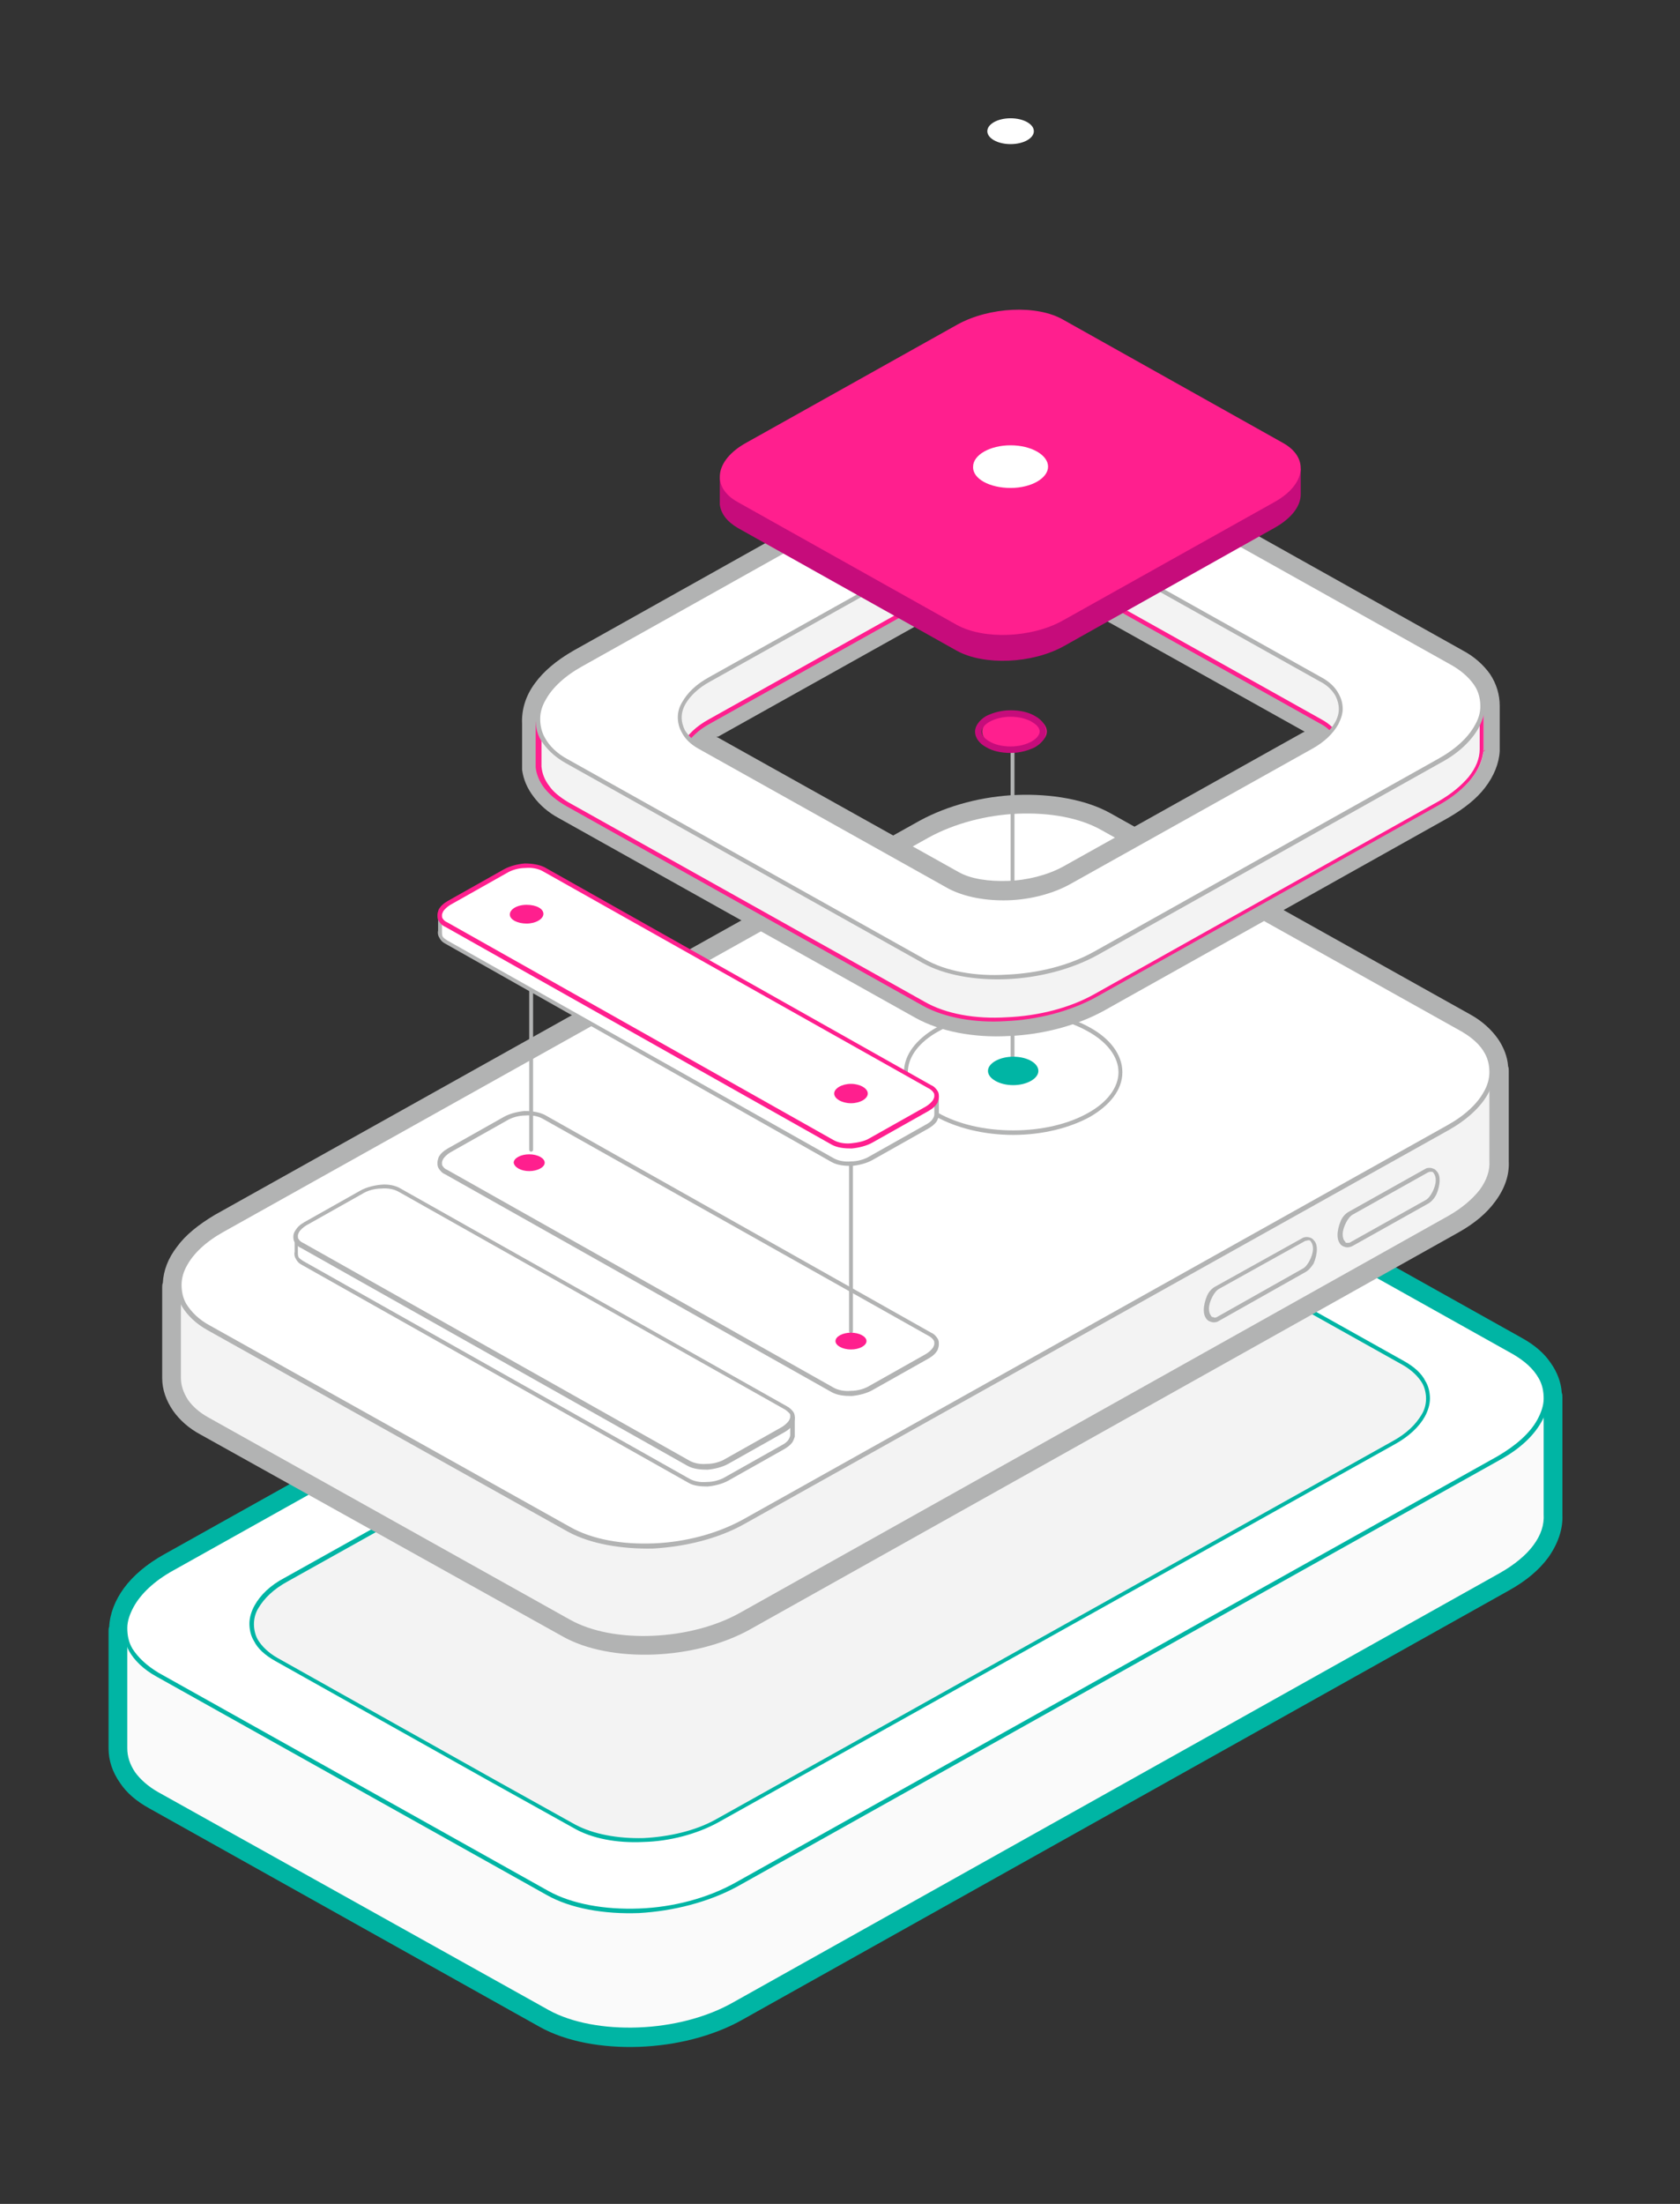<?xml version="1.0" encoding="utf-8"?>
<!-- Generator: Adobe Illustrator 24.0.1, SVG Export Plug-In . SVG Version: 6.00 Build 0)  -->
<svg version="1.1" id="Layer_1" xmlns="http://www.w3.org/2000/svg" xmlns:xlink="http://www.w3.org/1999/xlink" x="0px" y="0px"
	 viewBox="0 0 260 341" style="enable-background:new 0 0 260 341;" xml:space="preserve">
<rect x="0" y="0" width="260" height="341" fill="#333333" stroke="none"/>
<style type="text/css">
	.st0{fill:#B2B3B3;}
	.st1{fill-rule:evenodd;clip-rule:evenodd;fill:#FFFFFF;}
	.st2{fill:#00B5A4;}
	.st3{fill-rule:evenodd;clip-rule:evenodd;fill:#FAFAFA;}
	.st4{fill-rule:evenodd;clip-rule:evenodd;fill:#F3F3F3;}
	.st5{fill-rule:evenodd;clip-rule:evenodd;fill:#00B5A4;}
	.st6{fill:#FF1F8E;}
	.st7{fill-rule:evenodd;clip-rule:evenodd;fill:#C60C7B;}
	.st8{fill-rule:evenodd;clip-rule:evenodd;fill:#FF1F8E;}
	.st9{fill:#C60C7B;}
</style>
<path class="st0" d="M54.5,183.8c0.8,0.5,1.6,1.3,2.1,2.3s0.9,2.1,0.9,3.1c0,0.7-0.1,1.2-0.4,1.7c-0.2,0.3-0.4,0.6-0.7,0.7
	s-0.6,0.3-1,0.3s-0.9-0.1-1.4-0.4c-0.8-0.5-1.6-1.3-2.1-2.3s-0.9-2.1-0.9-3.1c0-0.7,0.1-1.2,0.4-1.7c0.3-0.6,1-1,1.7-1
	C53.5,183.3,54,183.5,54.5,183.8z M55.7,186.6c-0.5-0.8-1.1-1.5-1.7-1.9c-0.3-0.2-0.6-0.3-0.9-0.3c-0.2,0-0.3,0-0.5,0.1
	c-0.1,0.1-0.3,0.2-0.3,0.4c-0.2,0.3-0.3,0.7-0.3,1.2c0,0.8,0.3,1.8,0.7,2.6c0.5,0.8,1.1,1.5,1.7,1.9c0.3,0.2,0.6,0.3,0.9,0.3
	c0.3,0,0.6-0.2,0.8-0.5s0.3-0.7,0.3-1.2C56.4,188.3,56.1,187.4,55.7,186.6L55.7,186.6z"/>
<path class="st0" d="M55.7,191.4c-0.1-0.3,0-0.6,0.2-0.7c0.2-0.1,0.5,0,0.7,0.2l2.6,4.8c0.1,0.2,0,0.6-0.2,0.7
	c-0.2,0.1-0.6,0-0.7-0.2l0,0L55.7,191.4L55.7,191.4z M65.3,183.3c-0.2,0.1-0.4,0-0.5-0.1c-0.1-0.2,0-0.4,0.1-0.5l5.8-3.3
	c0.2-0.1,0.4,0,0.5,0.1c0.1,0.2,0,0.4-0.1,0.5L65.3,183.3L65.3,183.3z M65.3,208c-0.2,0.1-0.4,0-0.5-0.1l0,0c-0.1-0.2,0-0.4,0.1-0.5
	l5.8-3.3c0.2-0.1,0.4,0,0.5,0.1c0.1,0.2,0,0.4-0.1,0.5L65.3,208z"/>
<path class="st1" d="M19.5,252.4L19.5,252.4l-0.1,18.2c0,2.6,1.7,5.2,5,7l60.4,33.8c7.4,4.1,20.4,3.6,28.9-1.1l118.6-66.4
	c4.8-2.7,7.2-6.2,7-9.5v-18.2h-0.1c0-2.6-1.6-5.1-4.9-7l-60.4-33.8c-7.4-4.1-20.5-3.6-29.2,1.3l-118,66
	C21.8,245.5,19.3,249,19.5,252.4L19.5,252.4z"/>
<path class="st2" d="M16.8,252.4c0-0.2,0-0.5,0.1-0.7c0.1-2,0.9-4.1,2.3-6s3.5-3.7,6.2-5.2l118-66c4.7-2.6,10.6-4.1,16.2-4.3
	c5.8-0.3,11.4,0.7,15.5,3l60.4,33.8c2,1.1,3.5,2.4,4.5,3.9c1,1.4,1.6,3,1.7,4.6c0.1,0.2,0.1,0.5,0.1,0.7v18.2l0,0
	c0.1,2.2-0.7,4.5-2.2,6.6c-1.4,1.9-3.4,3.6-6.1,5.1l-118.6,66.4c-4.6,2.6-10.4,4-16,4.2c-5.7,0.2-11.3-0.8-15.4-3.1l-60.4-33.8
	c-2-1.1-3.5-2.4-4.5-3.9c-1.2-1.7-1.8-3.5-1.8-5.4l0,0V252.4L16.8,252.4z M22,253v17.6l0,0c0,0.8,0.3,1.6,0.8,2.4
	c0.6,0.9,1.6,1.7,2.9,2.4L86,309.1c3.3,1.8,7.9,2.6,12.7,2.4c4.8-0.2,9.8-1.4,13.7-3.6L231,241.6c2-1.1,3.5-2.4,4.5-3.7
	c0.9-1.2,1.2-2.3,1.2-3.4v-0.1l0,0v-17.6c-0.1-0.2-0.1-0.5-0.1-0.8c0-0.7-0.3-1.5-0.8-2.2c-0.6-0.8-1.5-1.7-2.8-2.4l-60.4-33.8
	c-3.3-1.8-7.9-2.6-12.8-2.4c-4.9,0.2-10,1.5-13.9,3.7l-118,66c-2.1,1.2-3.6,2.5-4.6,3.8c-0.9,1.2-1.3,2.4-1.3,3.5
	C22,252.5,22,252.7,22,253L22,253z"/>
<path class="st3" d="M24.2,252.4h-4.8v18.2c0,2.6,1.7,5.2,5,7l60.4,33.8c7.4,4.1,20.4,3.6,28.9-1.1l118.6-66.4
	c4.8-2.7,7.2-6.2,7-9.5v-18.2h-6.9l-58.5-32.7c-7.4-4.1-20.4-3.6-28.9,1.1L26.4,250.9C25.6,251.4,24.9,251.8,24.2,252.4z
	 M88.9,282.6l-12.4-6.9l72.5-40.5c6.5-3.6,16.4-4,22.1-0.9l12.4,6.9L111,281.7C104.5,285.4,94.5,285.7,88.9,282.6L88.9,282.6z"/>
<path class="st2" d="M24.2,252.7h-4.5v17.8c0,1.3,0.4,2.5,1.2,3.7c0.8,1.1,2,2.2,3.6,3.1L84.9,311c3.6,2,8.7,2.9,13.9,2.7
	c5.2-0.2,10.5-1.5,14.7-3.9l118.6-66.4c2.3-1.3,4.1-2.8,5.2-4.3c1.2-1.6,1.7-3.2,1.6-4.8v-17.9h-6.5c-0.1,0-0.1,0-0.2,0l-58.5-32.7
	c-3.6-2-8.7-2.9-13.9-2.7s-10.5,1.5-14.7,3.9L26.5,251.2c-0.4,0.2-0.8,0.4-1.1,0.7l0,0c-0.4,0.2-0.7,0.5-1,0.7
	C24.3,252.7,24.3,252.7,24.2,252.7z M19.4,252h4.7c0.3-0.2,0.6-0.4,1-0.7l0,0c0.4-0.2,0.8-0.5,1.2-0.7l118.6-66.4
	c4.3-2.4,9.7-3.7,15-3.9s10.5,0.7,14.2,2.8l58.4,32.7h6.8c0.2,0,0.3,0.2,0.3,0.3v18.2c0.1,1.7-0.5,3.5-1.8,5.3
	c-1.2,1.6-3,3.2-5.4,4.5l-118.6,66.4c-4.3,2.4-9.7,3.7-15,3.9c-5.3,0.2-10.5-0.7-14.2-2.8l-60.4-33.8c-1.7-1-3-2.1-3.8-3.3
	c-0.9-1.3-1.4-2.6-1.4-4.1v-18.2C19.1,252.2,19.2,252,19.4,252L19.4,252z M88.7,282.9L76.3,276c-0.2-0.1-0.2-0.3-0.1-0.5
	c0-0.1,0.1-0.1,0.1-0.1l72.5-40.5c3.3-1.8,7.5-2.9,11.5-3c4.1-0.2,8,0.5,10.9,2.2l12.4,6.9c0.2,0.1,0.2,0.3,0.1,0.5
	c0,0.1-0.1,0.1-0.2,0.1L111.1,282c-3.3,1.8-7.5,2.9-11.5,3C95.6,285.2,91.6,284.5,88.7,282.9L88.7,282.9z M77.2,275.7l11.9,6.6
	c2.8,1.5,6.6,2.2,10.6,2.1c3.9-0.2,8-1.1,11.2-2.9l72-40.2l-11.9-6.6c-2.8-1.6-6.6-2.2-10.6-2.1c-4,0.2-8,1.1-11.2,2.9L77.2,275.7
	L77.2,275.7z"/>
<path class="st1" d="M84.7,292.9l-60.4-33.8c-7.4-4.1-6.3-11.5,2.3-16.4l118-66c8.7-4.8,21.8-5.4,29.2-1.3l60.4,33.8
	c7.4,4.1,6.3,11.5-2.3,16.4l-118,66C105.3,296.4,92.1,297,84.7,292.9L84.7,292.9z"/>
<path class="st2" d="M84.6,293.2l-60.4-33.8c-2-1.1-3.4-2.5-4.2-3.9c-0.6-1.1-0.9-2.3-0.9-3.5s0.4-2.4,1.1-3.6
	c1.2-2.1,3.3-4.1,6.4-5.8l118-66c4.4-2.4,9.9-3.8,15.2-4.1c5.3-0.2,10.6,0.7,14.3,2.8l60.4,33.8c2,1.1,3.4,2.5,4.2,3.9
	c0.6,1.1,0.9,2.3,0.9,3.5s-0.4,2.4-1.1,3.6c-1.2,2.1-3.3,4.1-6.4,5.8l-118,66c-4.4,2.4-9.9,3.8-15.2,4.1
	C93.5,296.2,88.3,295.3,84.6,293.2L84.6,293.2z M24.5,258.8l60.4,33.8c3.6,2,8.7,2.9,14,2.7c5.3-0.2,10.6-1.6,14.9-4l118-66
	c2.9-1.7,5-3.6,6.1-5.6c0.6-1.1,1-2.2,1-3.3s-0.2-2.2-0.8-3.2c-0.8-1.4-2.1-2.6-4-3.7l-60.4-33.8c-3.6-2-8.7-2.9-14-2.7
	c-5.2,0.2-10.6,1.6-14.9,4l-118,66c-2.9,1.6-5,3.6-6.1,5.6c-0.6,1.1-1,2.2-1,3.3s0.2,2.2,0.8,3.2C21.4,256.5,22.7,257.7,24.5,258.8
	L24.5,258.8z"/>
<path class="st4" d="M76.5,275.7l-33.7-18.9c-5.7-3.2-5-8.7,1.5-12.4L149,185.9c6.5-3.6,16.4-4,22.1-0.9l46.1,25.8
	c5.7,3.2,5,8.7-1.5,12.4L111,281.7c-6.5,3.6-16.4,4-22.1,0.9L76.5,275.7L76.5,275.7z"/>
<path class="st2" d="M76.3,275.9L42.6,257c-1.6-0.9-2.7-1.9-3.3-3.1c-0.5-0.8-0.7-1.8-0.7-2.7s0.3-1.9,0.8-2.8
	c0.9-1.6,2.4-3.1,4.7-4.3l104.7-58.5c3.3-1.8,7.5-2.9,11.5-3c4.1-0.2,8,0.5,10.9,2.2l46.1,25.8c1.6,0.9,2.7,1.9,3.3,3.1
	c0.5,0.8,0.7,1.8,0.7,2.7s-0.3,1.9-0.8,2.8c-0.9,1.6-2.5,3.1-4.7,4.3L111.1,282c-3.3,1.8-7.5,2.9-11.5,3c-4.1,0.2-8-0.5-10.9-2.2
	L76.3,275.9L76.3,275.9L76.3,275.9z M42.9,256.5l33.7,18.9l12.4,6.9c2.8,1.5,6.6,2.2,10.6,2.1c3.9-0.2,8-1.1,11.2-2.9L215.5,223
	c2.2-1.2,3.6-2.6,4.5-4.1c0.5-0.8,0.7-1.7,0.7-2.5s-0.2-1.7-0.6-2.4c-0.6-1-1.6-2-3-2.8L171,185.4c-2.8-1.5-6.6-2.2-10.6-2.1
	c-4,0.2-8,1.1-11.2,2.9L44.5,244.7c-2.2,1.2-3.6,2.6-4.5,4.1c-0.5,0.8-0.7,1.7-0.7,2.5s0.2,1.7,0.6,2.4
	C40.5,254.7,41.5,255.7,42.9,256.5L42.9,256.5z"/>
<path class="st1" d="M27.8,199.2L27.8,199.2l-0.1,14c0,2.4,1.5,4.8,4.6,6.5L88.1,251c6.8,3.8,18.8,3.4,26.7-1l109.6-61.4
	c4.4-2.5,6.6-5.7,6.5-8.8v-14h-0.1c0-2.4-1.5-4.7-4.6-6.5l-55.8-31.2c-6.8-3.8-19-3.3-27,1.2l-109.1,61
	C29.9,192.9,27.7,196.1,27.8,199.2L27.8,199.2z"/>
<path class="st0" d="M25.1,199.2c0-0.2,0-0.5,0.1-0.7c0.1-1.9,0.8-3.8,2.2-5.6c1.3-1.8,3.3-3.4,5.8-4.9l109.1-61
	c4.4-2.4,9.8-3.8,15.1-4s10.6,0.7,14.4,2.8l55.8,31.2c1.8,1,3.2,2.3,4.2,3.7c0.9,1.3,1.5,2.8,1.6,4.3c0.1,0.2,0.1,0.5,0.1,0.7v14
	l0,0c0.1,2.1-0.6,4.2-2.1,6.2c-1.3,1.8-3.2,3.4-5.7,4.8l-109.6,61.4c-4.3,2.4-9.7,3.7-14.9,3.9c-5.3,0.2-10.5-0.7-14.3-2.9L31.1,222
	c-1.9-1-3.3-2.3-4.3-3.7c-1.1-1.6-1.7-3.3-1.7-5.1l0,0L25.1,199.2L25.1,199.2z M30.3,199.8v13.4l0,0c0,0.7,0.2,1.4,0.7,2.1
	c0.5,0.8,1.4,1.5,2.6,2.2l55.8,31.2c3,1.7,7.2,2.4,11.6,2.2s9-1.3,12.6-3.3l109.6-61.4c1.9-1,3.2-2.2,4.1-3.4c0.8-1,1.1-2.1,1.1-3
	v-0.1l0,0v-13.5c-0.1-0.2-0.1-0.5-0.1-0.7c0-0.6-0.3-1.3-0.7-1.9c-0.5-0.8-1.4-1.5-2.5-2.1l-55.8-31.2c-3-1.7-7.2-2.4-11.7-2.2
	c-4.5,0.2-9.1,1.4-12.8,3.4l-109,61c-1.9,1.1-3.3,2.3-4.2,3.5c-0.8,1.1-1.2,2.1-1.2,3.1C30.4,199.4,30.3,199.6,30.3,199.8
	L30.3,199.8z"/>
<path class="st4" d="M32.1,199.2h-4.4v14c0,2.4,1.5,4.8,4.6,6.5L88.1,251c6.8,3.8,18.8,3.4,26.7-1l109.6-61.4
	c4.4-2.5,6.6-5.7,6.5-8.8v-14h-6.4l-54-30.2c-6.8-3.8-18.8-3.4-26.7,1L34.2,197.9C33.4,198.3,32.8,198.8,32.1,199.2L32.1,199.2z"/>
<path class="st0" d="M32.1,199.5H28v13.7c0,1.2,0.4,2.3,1.1,3.4c0.7,1,1.8,2,3.3,2.8l55.8,31.2c3.4,1.9,8,2.7,12.8,2.5
	s9.7-1.4,13.6-3.6l109.6-61.4c2.1-1.2,3.7-2.6,4.8-4c1.1-1.5,1.6-3,1.5-4.5v-13.7h-6c-0.1,0-0.1,0-0.2,0l-54-30.2
	c-3.4-1.9-8-2.7-12.8-2.5s-9.7,1.4-13.6,3.6L34.3,198.2c-0.4,0.2-0.7,0.4-1,0.6l0,0c-0.3,0.2-0.6,0.4-0.9,0.6
	C32.3,199.5,32.2,199.5,32.1,199.5L32.1,199.5z M27.7,198.9H32c0.3-0.2,0.6-0.4,0.9-0.6l0,0c0.3-0.2,0.7-0.4,1.1-0.6l109.6-61.4
	c4-2.2,9-3.5,13.9-3.6c4.9-0.2,9.7,0.7,13.1,2.6l54,30.2h6.3c0.2,0,0.3,0.2,0.3,0.3l0,0v14c0.1,1.6-0.5,3.3-1.6,4.9
	c-1.1,1.5-2.8,2.9-5,4.2L115,250.2c-4,2.2-9,3.5-13.9,3.6c-4.9,0.2-9.7-0.7-13.1-2.6L32.2,220c-1.6-0.9-2.7-1.9-3.5-3
	c-0.8-1.2-1.3-2.5-1.3-3.8v-14C27.4,199,27.5,198.9,27.7,198.9L27.7,198.9L27.7,198.9z"/>
<path class="st1" d="M88.1,236.7l-55.8-31.2c-6.8-3.8-5.9-10.6,2.2-15.1l109.1-61c8-4.5,20.2-5,27-1.2l55.8,31.2
	c6.8,3.8,5.9,10.6-2.2,15.1l-109.1,61C107.1,239.9,94.9,240.5,88.1,236.7L88.1,236.7z"/>
<path class="st0" d="M87.9,237l-55.8-31.2c-1.8-1-3.1-2.3-3.9-3.6c-0.6-1-0.9-2.1-0.8-3.3c0-1.1,0.4-2.3,1-3.4
	c1.1-1.9,3.1-3.8,5.9-5.4l109.1-61c4.1-2.3,9.1-3.5,14.1-3.8c5-0.2,9.8,0.6,13.2,2.6l55.8,31.2c1.8,1,3.1,2.3,3.9,3.6
	c0.6,1,0.9,2.2,0.8,3.3c0,1.1-0.4,2.3-1,3.4c-1.1,1.9-3.1,3.8-5.9,5.4l-109.1,61c-4.1,2.3-9.1,3.5-14.1,3.8
	C96.2,239.7,91.4,238.9,87.9,237L87.9,237z M32.5,205.1l55.8,31.2c3.4,1.9,8,2.7,12.9,2.5s9.8-1.5,13.8-3.7l109-61
	c2.7-1.5,4.6-3.3,5.6-5.1c0.6-1,0.9-2.1,0.9-3.1s-0.2-2-0.7-2.9c-0.7-1.3-1.9-2.4-3.6-3.4l-55.8-31.2c-3.4-1.9-8-2.7-12.9-2.5
	c-4.8,0.2-9.8,1.5-13.8,3.7l-109.1,61c-2.7,1.5-4.6,3.3-5.6,5.1c-0.6,1-0.9,2.1-0.9,3.1s0.2,2,0.7,2.9
	C29.6,203,30.8,204.2,32.5,205.1L32.5,205.1z M188.3,203.8l13.3-7.5l0,0c0.4-0.2,0.8-0.7,1.1-1.3s0.5-1.2,0.5-1.8
	c0-0.4-0.1-0.7-0.2-0.9c-0.1-0.1-0.1-0.2-0.2-0.3c-0.1-0.1-0.2-0.1-0.3-0.1c-0.2,0-0.3,0.1-0.5,0.1l0,0l-13.3,7.4
	c-0.4,0.2-0.8,0.7-1.1,1.3s-0.5,1.2-0.5,1.8c0,0.4,0.1,0.7,0.2,0.9c0.1,0.1,0.1,0.2,0.2,0.3c0.1,0.1,0.2,0.1,0.3,0.1
	C187.9,203.9,188.1,203.9,188.3,203.8L188.3,203.8z M201.9,196.9l-13.3,7.5c-0.3,0.2-0.6,0.2-0.8,0.2s-0.5-0.1-0.7-0.2
	c-0.2-0.1-0.4-0.3-0.5-0.5c-0.2-0.3-0.3-0.7-0.3-1.2c0-0.7,0.2-1.5,0.5-2.2s0.8-1.2,1.4-1.5l13.3-7.4l0,0c0.3-0.2,0.6-0.2,0.8-0.2
	s0.5,0.1,0.7,0.2c0.2,0.1,0.3,0.3,0.5,0.5c0.2,0.3,0.3,0.7,0.3,1.2c0,0.7-0.2,1.5-0.5,2.2C202.9,196.1,202.5,196.6,201.9,196.9
	L201.9,196.9L201.9,196.9z M209,192.2l11.6-6.5c0.4-0.2,0.8-0.7,1.1-1.3s0.5-1.2,0.5-1.8c0-0.4-0.1-0.7-0.2-0.9
	c-0.1-0.1-0.1-0.2-0.2-0.3c-0.1-0.1-0.2-0.1-0.3-0.1s-0.3,0-0.5,0.1l-11.6,6.5c-0.4,0.2-0.8,0.7-1.1,1.3s-0.5,1.2-0.5,1.8
	c0,0.4,0.1,0.7,0.2,0.9c0.1,0.1,0.2,0.2,0.2,0.3c0.1,0.1,0.2,0.1,0.3,0.1C208.7,192.3,208.9,192.3,209,192.2L209,192.2z
	 M220.9,186.3l-11.6,6.5c-0.2,0.1-0.5,0.2-0.8,0.2c-0.2,0-0.5-0.1-0.7-0.2c-0.2-0.1-0.4-0.3-0.5-0.5c-0.2-0.3-0.3-0.7-0.3-1.2
	c0-0.7,0.2-1.5,0.5-2.2s0.8-1.2,1.4-1.5l11.6-6.5c0.3-0.2,0.5-0.2,0.8-0.2c0.2,0,0.5,0.1,0.7,0.2c0.2,0.1,0.3,0.3,0.5,0.5
	c0.2,0.3,0.3,0.7,0.3,1.2c0,0.7-0.2,1.5-0.5,2.2C222,185.4,221.5,186,220.9,186.3L220.9,186.3z"/>
<path class="st0" d="M156.8,174.9c4.5,0,8.6-1,11.6-2.7c2.9-1.6,4.7-3.9,4.7-6.3c0-2.4-1.8-4.7-4.7-6.3c-3-1.7-7-2.7-11.6-2.7
	c-4.5,0-8.6,1-11.6,2.7c-2.9,1.6-4.7,3.9-4.7,6.3c0,2.4,1.8,4.7,4.7,6.3C148.2,173.9,152.3,174.9,156.8,174.9z M168.7,172.8
	c-3.1,1.7-7.3,2.8-11.9,2.8c-4.6,0-8.8-1.1-11.9-2.8c-3.1-1.8-5-4.2-5-6.9s1.9-5.1,5-6.9c3.1-1.7,7.3-2.8,11.9-2.8
	c4.6,0,8.9,1.1,11.9,2.8c3.1,1.7,5,4.2,5,6.9S171.8,171,168.7,172.8L168.7,172.8z"/>
<path class="st0" d="M157,164.6c0,0.2-0.2,0.3-0.3,0.3c-0.2,0-0.3-0.2-0.3-0.3v-51.1c0-0.2,0.2-0.3,0.3-0.3c0.2,0,0.3,0.2,0.3,0.3
	V164.6z"/>
<path class="st5" d="M156.8,167.9c2.1,0,3.9-1,3.9-2.2s-1.7-2.2-3.9-2.2c-2.1,0-3.9,1-3.9,2.2S154.7,167.9,156.8,167.9z"/>
<path class="st1" d="M143,155.3l-55.2-30.9c-2.8-1.6-4.3-3.6-4.5-5.8l0,0c0-0.4,0-0.7,0-1.1V112c-0.3-3.1,2-6.5,6.6-9.1l53.2-29.8
	c7.9-4.4,20-5,26.7-1.2l55.2,30.9c3.1,1.7,4.6,4.1,4.5,6.6v6.2c0,0.1,0,0.2,0,0.3l0,0c-0.1,2.9-2.3,6-6.6,8.4l-53.2,29.8
	C161.7,158.5,149.7,159,143,155.3L143,155.3z M147,137.2l-38.6-21.6c-0.6-0.4-1.2-0.8-1.8-1.3c0.8-0.9,1.9-1.8,3.3-2.6l37.2-20.8
	c5.6-3.1,14-3.5,18.7-0.8l38.6,21.6c0.7,0.4,1.2,0.8,1.8,1.3c-0.8,0.9-1.9,1.8-3.3,2.6l-37.2,20.8
	C160.2,139.5,151.7,139.8,147,137.2L147,137.2z"/>
<path class="st0" d="M141.7,157.5l-55.2-30.9c-1.7-0.9-3-2.1-3.9-3.3c-1-1.3-1.6-2.7-1.8-4.2c0-0.2,0-0.3,0-0.5l0,0
	c0-0.2,0-0.4,0-0.5c0-0.2,0-0.4,0-0.5V112c-0.1-2.1,0.5-4.3,2-6.3c1.3-1.8,3.3-3.5,5.9-5l0,0l53.2-29.8c4.3-2.4,9.7-3.8,14.9-4
	c5.3-0.2,10.5,0.7,14.3,2.8l55.2,30.9c1.9,1,3.3,2.3,4.3,3.7c1,1.5,1.5,3.2,1.5,4.9c0,0.1,0,0.1,0,0.2v6.3l0,0c0,0.2,0,0,0,0.2l0,0
	l0,0c0,0.1,0,0.2,0,0.3c-0.1,1.9-0.9,3.9-2.3,5.7c-1.3,1.7-3.2,3.2-5.6,4.6l0,0L171,156.3c-4.3,2.4-9.7,3.8-14.9,4
	C150.7,160.6,145.5,159.6,141.7,157.5L141.7,157.5z M89,122.1l55.2,30.9c3,1.7,7.2,2.4,11.6,2.2c4.5-0.2,9-1.3,12.7-3.4l53.2-29.8
	l0,0l0,0c1.8-1,3.2-2.1,4.1-3.3c0.8-1,1.2-1.9,1.2-2.8v-0.1v-0.1v-0.1v-0.1v-6.2l0,0v-0.1c0-0.7-0.2-1.4-0.7-2.1
	c-0.5-0.8-1.4-1.5-2.5-2.2L168.6,74c-3-1.7-7.2-2.4-11.6-2.2c-4.5,0.2-9,1.3-12.7,3.4L91.1,105l0,0l0,0c-1.9,1.1-3.4,2.3-4.3,3.5
	c-0.7,1-1.1,2-1.1,2.9c0,0.1,0,0.3,0,0.4v5.5l0,0c0,0.1,0,0.2,0,0.2c0,0.2,0,0.3,0,0.5c0,0.1,0,0.2,0,0.3c0.1,0.6,0.3,1.2,0.8,1.7
	C87.2,120.9,88,121.5,89,122.1L89,122.1z M145.7,139.4l-38.6-21.6c-0.4-0.2-0.8-0.5-1.2-0.8c-0.4-0.3-0.7-0.6-1.1-1
	c-1-1-1-2.5,0-3.6c0.5-0.6,1.1-1.1,1.7-1.6s1.4-1,2.2-1.4l0,0l37.2-20.8c3.1-1.7,7-2.7,10.8-2.9c3.8-0.2,7.6,0.5,10.4,2.1l38.6,21.6
	c0.4,0.2,0.8,0.5,1.2,0.8s0.7,0.6,1.1,1c1,1,1,2.6,0,3.6c-0.5,0.6-1.1,1.1-1.7,1.6c-0.7,0.5-1.4,1-2.2,1.4l0,0L167,138.6
	c-3.1,1.7-7,2.7-10.8,2.9C152.3,141.7,148.5,141,145.7,139.4L145.7,139.4z M110.9,114l37.4,20.9c1.9,1.1,4.7,1.5,7.7,1.4
	s6.1-0.9,8.5-2.2l37.2-20.8l0,0l0,0c0.1,0,0.2-0.1,0.2-0.1l-37.4-20.9c-1.9-1.1-4.7-1.6-7.7-1.4c-3,0.1-6.1,0.9-8.5,2.3L111.1,114
	l0,0l0,0C111,113.9,110.9,114,110.9,114L110.9,114z"/>
<path class="st4" d="M143,155.3l-55.2-30.9c-2.8-1.6-4.3-3.6-4.5-5.8l0,0c0-0.4,0-0.7,0-1.1v-5.7h3.4c1-0.9,2.1-1.6,3.3-2.3
	l53.2-29.8c7.9-4.4,20-5,26.7-1.2l55.2,30.9l0,0h4.5v6.2c0,0.1,0,0.2,0,0.3l0,0c-0.1,2.9-2.3,6-6.6,8.4l-53.2,29.8
	C161.7,158.5,149.7,159,143,155.3L143,155.3z M147,143.8l-38.6-21.6c-4.7-2.6-4.1-7.4,1.5-10.5l37.2-20.8c5.6-3.1,14-3.5,18.7-0.8
	l38.6,21.6c4.7,2.6,4.1,7.4-1.5,10.5L165.7,143C160.1,146,151.7,146.4,147,143.8L147,143.8z"/>
<path class="st6" d="M142.8,155.6l-55.2-30.9c-1.4-0.8-2.5-1.7-3.3-2.7s-1.3-2.2-1.4-3.3c0,0,0,0,0-0.1l0,0c0-0.4,0-0.7,0-1.1v-5.7
	c0-0.2,0.2-0.3,0.3-0.3h3.2c0.4-0.4,0.9-0.8,1.4-1.1c0.5-0.4,1.1-0.8,1.8-1.1l53.2-29.8c4-2.2,9.1-3.5,13.9-3.7
	c4.9-0.2,9.7,0.6,13.1,2.5l55.1,30.8h4.4c0.2,0,0.3,0.2,0.3,0.3v6.2c0,0.1,0,0.1,0,0.1v0.2l0,0l0,0c-0.1,1.5-0.7,3.1-1.9,4.6
	c-1.1,1.4-2.8,2.8-4.9,4l-53.2,29.8c-4,2.2-9.1,3.5-14,3.7C151,158.3,146.2,157.5,142.8,155.6L142.8,155.6z M87.9,124.1l55.2,30.9
	c3.3,1.9,7.9,2.7,12.7,2.4c4.8-0.2,9.7-1.4,13.6-3.6l53.2-29.8c2.1-1.2,3.6-2.5,4.7-3.8c1.1-1.4,1.7-2.8,1.7-4.3l0,0l0,0v-6.2h-4
	h-0.1l0,0l-55.2-30.9c-3.3-1.9-7.9-2.7-12.7-2.4c-4.8,0.2-9.7,1.4-13.6,3.6l-53.2,29.8c-0.6,0.3-1.2,0.7-1.7,1.1s-1,0.7-1.5,1.1
	c-0.1,0.1-0.1,0.1-0.2,0.1h-3v5.4c0,0.4,0,0.7,0,1.1c0.1,1.1,0.5,2.1,1.2,3C85.6,122.5,86.6,123.3,87.9,124.1L87.9,124.1z
	 M229.8,116c0,0.2-0.2,0.3-0.3,0.3L229.8,116L229.8,116z M146.8,144l-38.6-21.6c-1.3-0.7-2.2-1.6-2.7-2.6c-0.4-0.7-0.6-1.5-0.6-2.3
	s0.3-1.6,0.7-2.4c0.8-1.4,2.1-2.7,4.1-3.8l37.2-20.8c2.8-1.6,6.4-2.5,9.8-2.6c3.4-0.2,6.8,0.4,9.2,1.8l38.6,21.6
	c1.3,0.7,2.2,1.6,2.7,2.6c0.4,0.7,0.6,1.5,0.6,2.3s-0.3,1.6-0.7,2.4c-0.8,1.4-2.1,2.7-4.1,3.8l-37.2,20.8c-2.8,1.6-6.4,2.5-9.8,2.6
	C152.6,146,149.3,145.4,146.8,144L146.8,144z M108.5,121.8l38.6,21.6c2.3,1.3,5.5,1.9,8.9,1.7c3.3-0.1,6.8-1,9.5-2.5l37.2-20.8
	c1.9-1,3.1-2.3,3.9-3.5c0.4-0.7,0.6-1.4,0.6-2.1s-0.2-1.4-0.5-2c-0.5-0.9-1.3-1.7-2.5-2.3l-38.6-21.6c-2.3-1.3-5.5-1.9-8.9-1.7
	c-3.3,0.1-6.8,1-9.5,2.5L110,111.9c-1.9,1-3.2,2.3-3.9,3.5c-0.4,0.7-0.6,1.4-0.6,2.1s0.2,1.4,0.5,2
	C106.5,120.4,107.3,121.2,108.5,121.8L108.5,121.8z"/>
<path class="st1" d="M143,148.7l-55.2-30.9c-6.8-3.8-5.8-10.5,2.1-14.9l53.2-29.8c7.9-4.4,20-5,26.7-1.2l55.2,30.9
	c6.8,3.8,5.8,10.5-2.1,14.9l-53.2,29.8C161.7,152,149.7,152.5,143,148.7L143,148.7z M147,137.2l-38.6-21.6
	c-4.7-2.6-4.1-7.4,1.5-10.5l37.2-20.8c5.6-3.1,14-3.5,18.7-0.8l38.6,21.6c4.7,2.6,4.1,7.4-1.5,10.5l-37.2,20.8
	C160.1,139.5,151.7,139.8,147,137.2L147,137.2z"/>
<path class="st0" d="M142.8,149l-55.2-30.9c-1.8-1-3.1-2.3-3.9-3.6c-0.6-1-0.8-2.1-0.8-3.2s0.4-2.2,1-3.4c1.1-1.9,3-3.8,5.8-5.3
	l53.2-29.8c4-2.2,9.1-3.5,13.9-3.7c4.9-0.2,9.7,0.6,13.1,2.5l55.2,30.9c1.8,1,3.1,2.3,3.9,3.6l0,0c0.6,1,0.8,2.1,0.8,3.2
	s-0.4,2.2-1,3.4c-1.1,1.9-3,3.8-5.8,5.3l-53.2,29.8c-4,2.2-9.1,3.5-14,3.7C151,151.7,146.2,150.9,142.8,149L142.8,149z M87.9,117.5
	l55.2,30.9c3.3,1.9,7.9,2.7,12.7,2.4c4.8-0.2,9.7-1.4,13.6-3.6l53.2-29.8c2.7-1.5,4.6-3.3,5.6-5.1c0.6-1,0.9-2,0.9-3s-0.2-2-0.7-2.9
	l0,0c-0.7-1.2-1.9-2.4-3.6-3.4l-55.2-30.9c-3.3-1.9-7.9-2.7-12.7-2.4c-4.8,0.2-9.7,1.4-13.6,3.6l-53.2,29.8
	c-2.7,1.5-4.6,3.3-5.6,5.1c-0.6,1-0.9,2-0.9,3s0.2,2,0.7,2.9C85,115.4,86.2,116.6,87.9,117.5L87.9,117.5z M146.8,137.5l-38.6-21.6
	c-1.3-0.7-2.2-1.6-2.7-2.6l0,0c-0.4-0.7-0.6-1.5-0.6-2.3s0.2-1.6,0.7-2.4c0.8-1.4,2.1-2.7,4.1-3.8L146.9,84c2.8-1.6,6.4-2.5,9.8-2.6
	c3.4-0.2,6.8,0.4,9.2,1.8l38.6,21.6c1.3,0.7,2.2,1.6,2.7,2.6c0.4,0.7,0.6,1.5,0.6,2.3s-0.3,1.6-0.7,2.4c-0.8,1.4-2.1,2.7-4.1,3.8
	l-37.2,20.8c-2.8,1.6-6.4,2.5-9.8,2.6C152.6,139.4,149.3,138.8,146.8,137.5L146.8,137.5z M108.5,115.3l38.6,21.6
	c2.3,1.3,5.5,1.9,8.9,1.7c3.3-0.2,6.8-1,9.5-2.5l37.2-20.8c1.9-1,3.2-2.3,3.9-3.5c0.4-0.7,0.6-1.4,0.6-2.1s-0.2-1.4-0.5-2
	c-0.5-0.9-1.3-1.7-2.5-2.3l-38.6-21.6c-2.3-1.3-5.5-1.9-8.9-1.7c-3.3,0.1-6.8,1-9.5,2.5L110,105.4c-1.9,1-3.2,2.3-3.9,3.5
	c-0.4,0.7-0.6,1.4-0.6,2.1s0.2,1.4,0.5,2l0,0C106.5,113.8,107.3,114.6,108.5,115.3L108.5,115.3z"/>
<path class="st7" d="M148.1,100.7l-33.9-19c-1.7-1-2.6-2.2-2.8-3.6l0,0c0-0.2,0-0.5,0-0.7v-3.5h2.1c0.6-0.5,1.3-1,2-1.4l32.7-18.3
	c4.9-2.7,12.3-3.1,16.4-0.7l33.9,19l0,0h2.8v3.8c0,0.1,0,0.1,0,0.2l0,0c0,1.8-1.4,3.7-4.1,5.2L164.6,100
	C159.7,102.7,152.3,103,148.1,100.7L148.1,100.7z M150.6,93.6l-23.8-13.3c-2.9-1.6-2.5-4.5,0.9-6.4l22.9-12.8
	c3.4-1.9,8.6-2.1,11.5-0.5l23.8,13.3c2.9,1.6,2.5,4.5-0.9,6.4l-22.9,12.8C158.7,95,153.5,95.2,150.6,93.6L150.6,93.6z"/>
<path class="st8" d="M148.1,96.7l-33.9-19c-4.2-2.3-3.6-6.5,1.3-9.2l32.7-18.3c4.9-2.7,12.3-3.1,16.4-0.7l33.9,19
	c4.2,2.3,3.6,6.5-1.3,9.2L164.5,96C159.7,98.7,152.3,99,148.1,96.7L148.1,96.7z"/>
<path class="st8" d="M157,116c2.8,0,5-1.3,5-2.8c0-1.6-2.2-2.8-5-2.8s-5,1.3-5,2.8S154.3,116,157,116L157,116z"/>
<path class="st9" d="M156.4,115.5c1.3,0,2.4-0.3,3.3-0.8c0.7-0.4,1.2-1,1.2-1.5c0-0.6-0.5-1.1-1.2-1.5c-0.8-0.5-2-0.8-3.3-0.8
	s-2.4,0.3-3.3,0.8c-0.7,0.4-1.2,1-1.2,1.5c0,0.6,0.5,1.1,1.2,1.5C153.9,115.2,155.1,115.5,156.4,115.5L156.4,115.5z M160.2,115.6
	c-1,0.5-2.3,0.9-3.8,0.9s-2.8-0.3-3.8-0.9c-1.1-0.6-1.7-1.5-1.7-2.4s0.7-1.8,1.7-2.4c1-0.5,2.3-0.9,3.8-0.9s2.8,0.3,3.8,0.9
	c1.1,0.6,1.7,1.5,1.7,2.4C161.9,114.2,161.2,115,160.2,115.6z"/>
<path class="st1" d="M156.4,75.5c3.2,0,5.8-1.5,5.8-3.3s-2.6-3.3-5.8-3.3s-5.8,1.5-5.8,3.3C150.5,74.1,153.2,75.5,156.4,75.5z"/>
<path class="st1" d="M84.2,172.8l59.8,33.7c1.5,0.8,1.3,2.4-0.5,3.3l-8.7,4.9c-1.8,1-4.4,1.1-5.9,0.3l-59.8-33.7
	c-1.5-0.8-1.3-2.4,0.5-3.3l8.7-4.9C80,172.1,82.7,172,84.2,172.8L84.2,172.8z"/>
<path class="st0" d="M84.3,172.5l59.8,33.7c0.5,0.2,0.8,0.6,1,0.9c0.2,0.3,0.2,0.6,0.2,0.9c0,0.3-0.1,0.6-0.2,0.9
	c-0.3,0.5-0.7,0.9-1.4,1.3l-8.7,4.9c-0.9,0.5-2.1,0.8-3.2,0.9c-1.1,0-2.2-0.1-3.1-0.6l-59.8-33.7c-0.5-0.2-0.8-0.6-1-0.9
	c-0.2-0.3-0.2-0.6-0.2-0.9c0-0.3,0.1-0.6,0.2-0.9c0.3-0.5,0.7-0.9,1.4-1.3l8.7-4.9c0.9-0.5,2.1-0.8,3.2-0.9
	C82.4,171.9,83.5,172.1,84.3,172.5L84.3,172.5z M143.9,206.8L84,173.1c-0.7-0.4-1.7-0.6-2.7-0.5c-1,0-2.1,0.3-2.9,0.8l-8.7,4.9
	c-0.5,0.3-0.9,0.7-1.1,1c-0.1,0.2-0.2,0.4-0.2,0.6s0,0.4,0.1,0.5c0.1,0.2,0.4,0.5,0.7,0.6l59.8,33.7c0.7,0.4,1.7,0.6,2.7,0.5
	c1,0,2.1-0.3,2.9-0.8l8.7-4.9c0.5-0.3,0.9-0.7,1.1-1c0.1-0.2,0.2-0.4,0.2-0.6c0-0.2,0-0.4-0.1-0.5
	C144.4,207.2,144.2,207,143.9,206.8L143.9,206.8z"/>
<path class="st1" d="M61.8,186.9l46.3,26.1l14.5,6.4v2.6c0,0.7-0.5,1.4-1.5,1.9l-8.7,4.9c-1.8,1-4.4,1.1-5.9,0.3l-59.8-33.7
	c-0.8-0.4-1.1-1-1-1.6v-2.5l2.8,0.1l7.3-4.1C57.6,186.2,60.3,186.1,61.8,186.9z"/>
<path class="st0" d="M62,186.6l46.3,26.1l14.5,6.4l0.2,0.1v0.2v2.6v0.3l0,0c-0.1,0.3-0.2,0.6-0.4,0.9c-0.3,0.4-0.7,0.7-1.2,1
	l-8.7,4.9c-0.9,0.5-2.1,0.8-3.2,0.9c-1.1,0-2.2-0.1-3-0.6l-59.8-33.7c-0.4-0.2-0.7-0.5-0.9-0.9c-0.2-0.3-0.3-0.7-0.2-1.1v-2.5v-0.3
	h0.3l2.7,0.1l7.2-4.1c0.9-0.5,2.1-0.8,3.2-0.9C60,186,61.2,186.2,62,186.6L62,186.6z M108,213.3l-46.3-26.1
	c-0.7-0.4-1.7-0.6-2.7-0.5c-1,0-2.1,0.3-2.9,0.8l-7.3,4.1h-0.2l-2.5-0.1v2.1l0,0v0.2c0,0.2,0,0.5,0.1,0.7s0.4,0.4,0.7,0.6l59.8,33.7
	c0.7,0.4,1.7,0.6,2.7,0.5c1,0,2.1-0.3,2.9-0.8l8.7-4.9c0.4-0.2,0.8-0.5,1-0.8s0.3-0.6,0.3-0.8v-0.3v-2.1L108,213.3L108,213.3
	L108,213.3z"/>
<path class="st1" d="M61.8,184.2l59.8,33.7c1.5,0.8,1.3,2.4-0.5,3.3l-8.7,4.9c-1.8,1-4.4,1.1-5.9,0.3l-59.8-33.7
	c-1.5-0.8-1.3-2.4,0.5-3.3l8.7-4.9C57.6,183.4,60.3,183.3,61.8,184.2L61.8,184.2z"/>
<path class="st0" d="M62,183.9l59.8,33.7c0.4,0.2,0.8,0.6,1,0.9c0.2,0.3,0.2,0.6,0.2,0.9c0,0.3-0.1,0.6-0.2,0.9
	c-0.3,0.5-0.7,0.9-1.4,1.3l-8.7,4.9c-0.9,0.5-2.1,0.8-3.2,0.9c-1.1,0-2.2-0.1-3.1-0.6l-59.8-33.7c-0.5-0.2-0.8-0.6-1-0.9
	c-0.2-0.3-0.2-0.6-0.2-0.9c0-0.3,0.1-0.6,0.3-0.9c0.3-0.5,0.7-0.9,1.4-1.3l8.7-4.9c0.9-0.5,2.1-0.8,3.2-0.9
	C60,183.2,61.2,183.4,62,183.9L62,183.9z M121.5,218.1l-59.8-33.7c-0.7-0.4-1.7-0.6-2.7-0.5c-1,0-2.1,0.3-2.9,0.8l-8.7,4.9
	c-0.5,0.3-0.9,0.7-1.1,1c-0.1,0.2-0.2,0.4-0.2,0.6c0,0.2,0,0.4,0.1,0.5c0.1,0.2,0.4,0.5,0.7,0.6l59.8,33.7c0.7,0.4,1.7,0.6,2.7,0.5
	c1,0,2.1-0.3,2.9-0.8l8.7-4.9c0.5-0.3,0.9-0.7,1.1-1c0.1-0.2,0.2-0.4,0.2-0.6c0-0.2,0-0.4-0.1-0.5
	C122,218.5,121.8,218.3,121.5,218.1L121.5,218.1z M132,206c0,0.2-0.2,0.3-0.3,0.3c-0.2,0-0.3-0.2-0.3-0.3l0,0v-35.8
	c0-0.2,0.2-0.3,0.3-0.3c0.2,0,0.3,0.2,0.3,0.3V206L132,206z"/>
<path class="st8" d="M131.7,208.8c1.3,0,2.4-0.6,2.4-1.3s-1.1-1.3-2.4-1.3c-1.3,0-2.4,0.6-2.4,1.3S130.4,208.8,131.7,208.8
	L131.7,208.8z"/>
<path class="st0" d="M82.5,177.9c0,0.2-0.2,0.3-0.3,0.3c-0.2,0-0.3-0.2-0.3-0.3v-33.6c0-0.2,0.2-0.3,0.3-0.3c0.2,0,0.3,0.2,0.3,0.3
	l0,0V177.9L82.5,177.9z"/>
<path class="st8" d="M81.9,181.2c1.3,0,2.4-0.6,2.4-1.3s-1.1-1.3-2.4-1.3s-2.4,0.6-2.4,1.3C79.6,180.6,80.6,181.2,81.9,181.2
	L81.9,181.2z"/>
<path class="st1" d="M84.2,137.3l46.3,26.1l14.5,6.4v2.6c0,0.7-0.5,1.4-1.5,1.9l-8.7,4.9c-1.8,1-4.4,1.1-5.9,0.3l-59.8-33.7
	c-0.8-0.4-1.1-1-1-1.6v-2.5l2.8,0.1l7.3-4.1C80,136.6,82.7,136.4,84.2,137.3L84.2,137.3z"/>
<path class="st0" d="M84.3,137l46.3,26.1l14.5,6.4l0.2,0.1v0.2v2.6v0.3l0,0c-0.1,0.3-0.2,0.6-0.4,0.9c-0.3,0.4-0.7,0.7-1.2,1
	l-8.7,4.9c-0.9,0.5-2.1,0.8-3.2,0.9c-1.1,0-2.2-0.1-3.1-0.6L68.9,146c-0.4-0.2-0.7-0.5-0.9-0.9l0,0c-0.2-0.3-0.3-0.7-0.2-1.1v-2.5
	v-0.3h0.3l2.7,0.1l7.2-4.1c0.9-0.5,2.1-0.8,3.2-0.9C82.4,136.3,83.5,136.5,84.3,137L84.3,137z M130.3,163.6l-46.3-26
	c-0.7-0.4-1.7-0.6-2.7-0.5c-1,0-2.1,0.3-2.9,0.8l-7.3,4.1h-0.2l-2.5-0.1v2.1l0,0v0.2c0,0.2,0,0.5,0.1,0.7s0.4,0.4,0.7,0.6l59.8,33.7
	c0.7,0.4,1.7,0.6,2.7,0.5c1,0,2.1-0.3,2.9-0.8l8.7-4.9c0.4-0.2,0.8-0.5,1-0.8s0.3-0.5,0.3-0.8v-0.3V170L130.3,163.6L130.3,163.6
	L130.3,163.6z"/>
<path class="st1" d="M84.2,134.5l59.8,33.7c1.5,0.8,1.3,2.4-0.5,3.3l-8.7,4.9c-1.8,1-4.4,1.1-5.9,0.3L69.1,143
	c-1.5-0.8-1.3-2.4,0.5-3.3l8.7-4.9C80,133.8,82.7,133.7,84.2,134.5L84.2,134.5z"/>
<path class="st6" d="M84.3,134.2l59.8,33.7c0.5,0.2,0.8,0.6,1,0.9c0.2,0.3,0.2,0.6,0.2,0.9c0,0.3-0.1,0.6-0.2,0.9
	c-0.3,0.5-0.7,0.9-1.4,1.3l-8.7,4.9c-0.9,0.5-2.1,0.8-3.2,0.9c-1.1,0-2.2-0.1-3.1-0.6l-59.8-33.7c-0.5-0.2-0.8-0.6-1-0.9
	c-0.2-0.3-0.2-0.6-0.2-0.9c0-0.3,0.1-0.6,0.2-0.9c0.3-0.5,0.7-0.9,1.4-1.3l8.7-4.9c0.9-0.5,2.1-0.8,3.2-0.9
	C82.4,133.6,83.5,133.8,84.3,134.2L84.3,134.2z M143.9,168.5L84,134.8c-0.7-0.4-1.7-0.6-2.7-0.5c-1,0-2.1,0.3-2.9,0.8l-8.7,4.9
	c-0.5,0.3-0.9,0.7-1.1,1c-0.1,0.2-0.2,0.4-0.2,0.6c0,0.2,0,0.4,0.1,0.5c0.1,0.2,0.4,0.5,0.7,0.6l59.8,33.7c0.7,0.4,1.7,0.6,2.7,0.5
	s2.1-0.3,2.9-0.8l8.7-4.9c0.5-0.3,0.9-0.7,1.1-1c0.1-0.2,0.2-0.4,0.2-0.6c0-0.2,0-0.4-0.1-0.5C144.4,168.9,144.2,168.7,143.9,168.5
	L143.9,168.5z"/>
<path class="st8" d="M131.7,170.7c1.4,0,2.6-0.7,2.6-1.5s-1.2-1.5-2.6-1.5s-2.6,0.7-2.6,1.5S130.3,170.7,131.7,170.7L131.7,170.7z
	 M81.5,142.9c1.4,0,2.6-0.7,2.6-1.5S83,140,81.5,140s-2.6,0.7-2.6,1.5S80.1,142.9,81.5,142.9L81.5,142.9z"/>
<path class="st1" d="M156.4,22.3c2,0,3.6-0.9,3.6-2s-1.6-2-3.6-2s-3.6,0.9-3.6,2C152.8,21.4,154.4,22.3,156.4,22.3L156.4,22.3z"/>
</svg>
